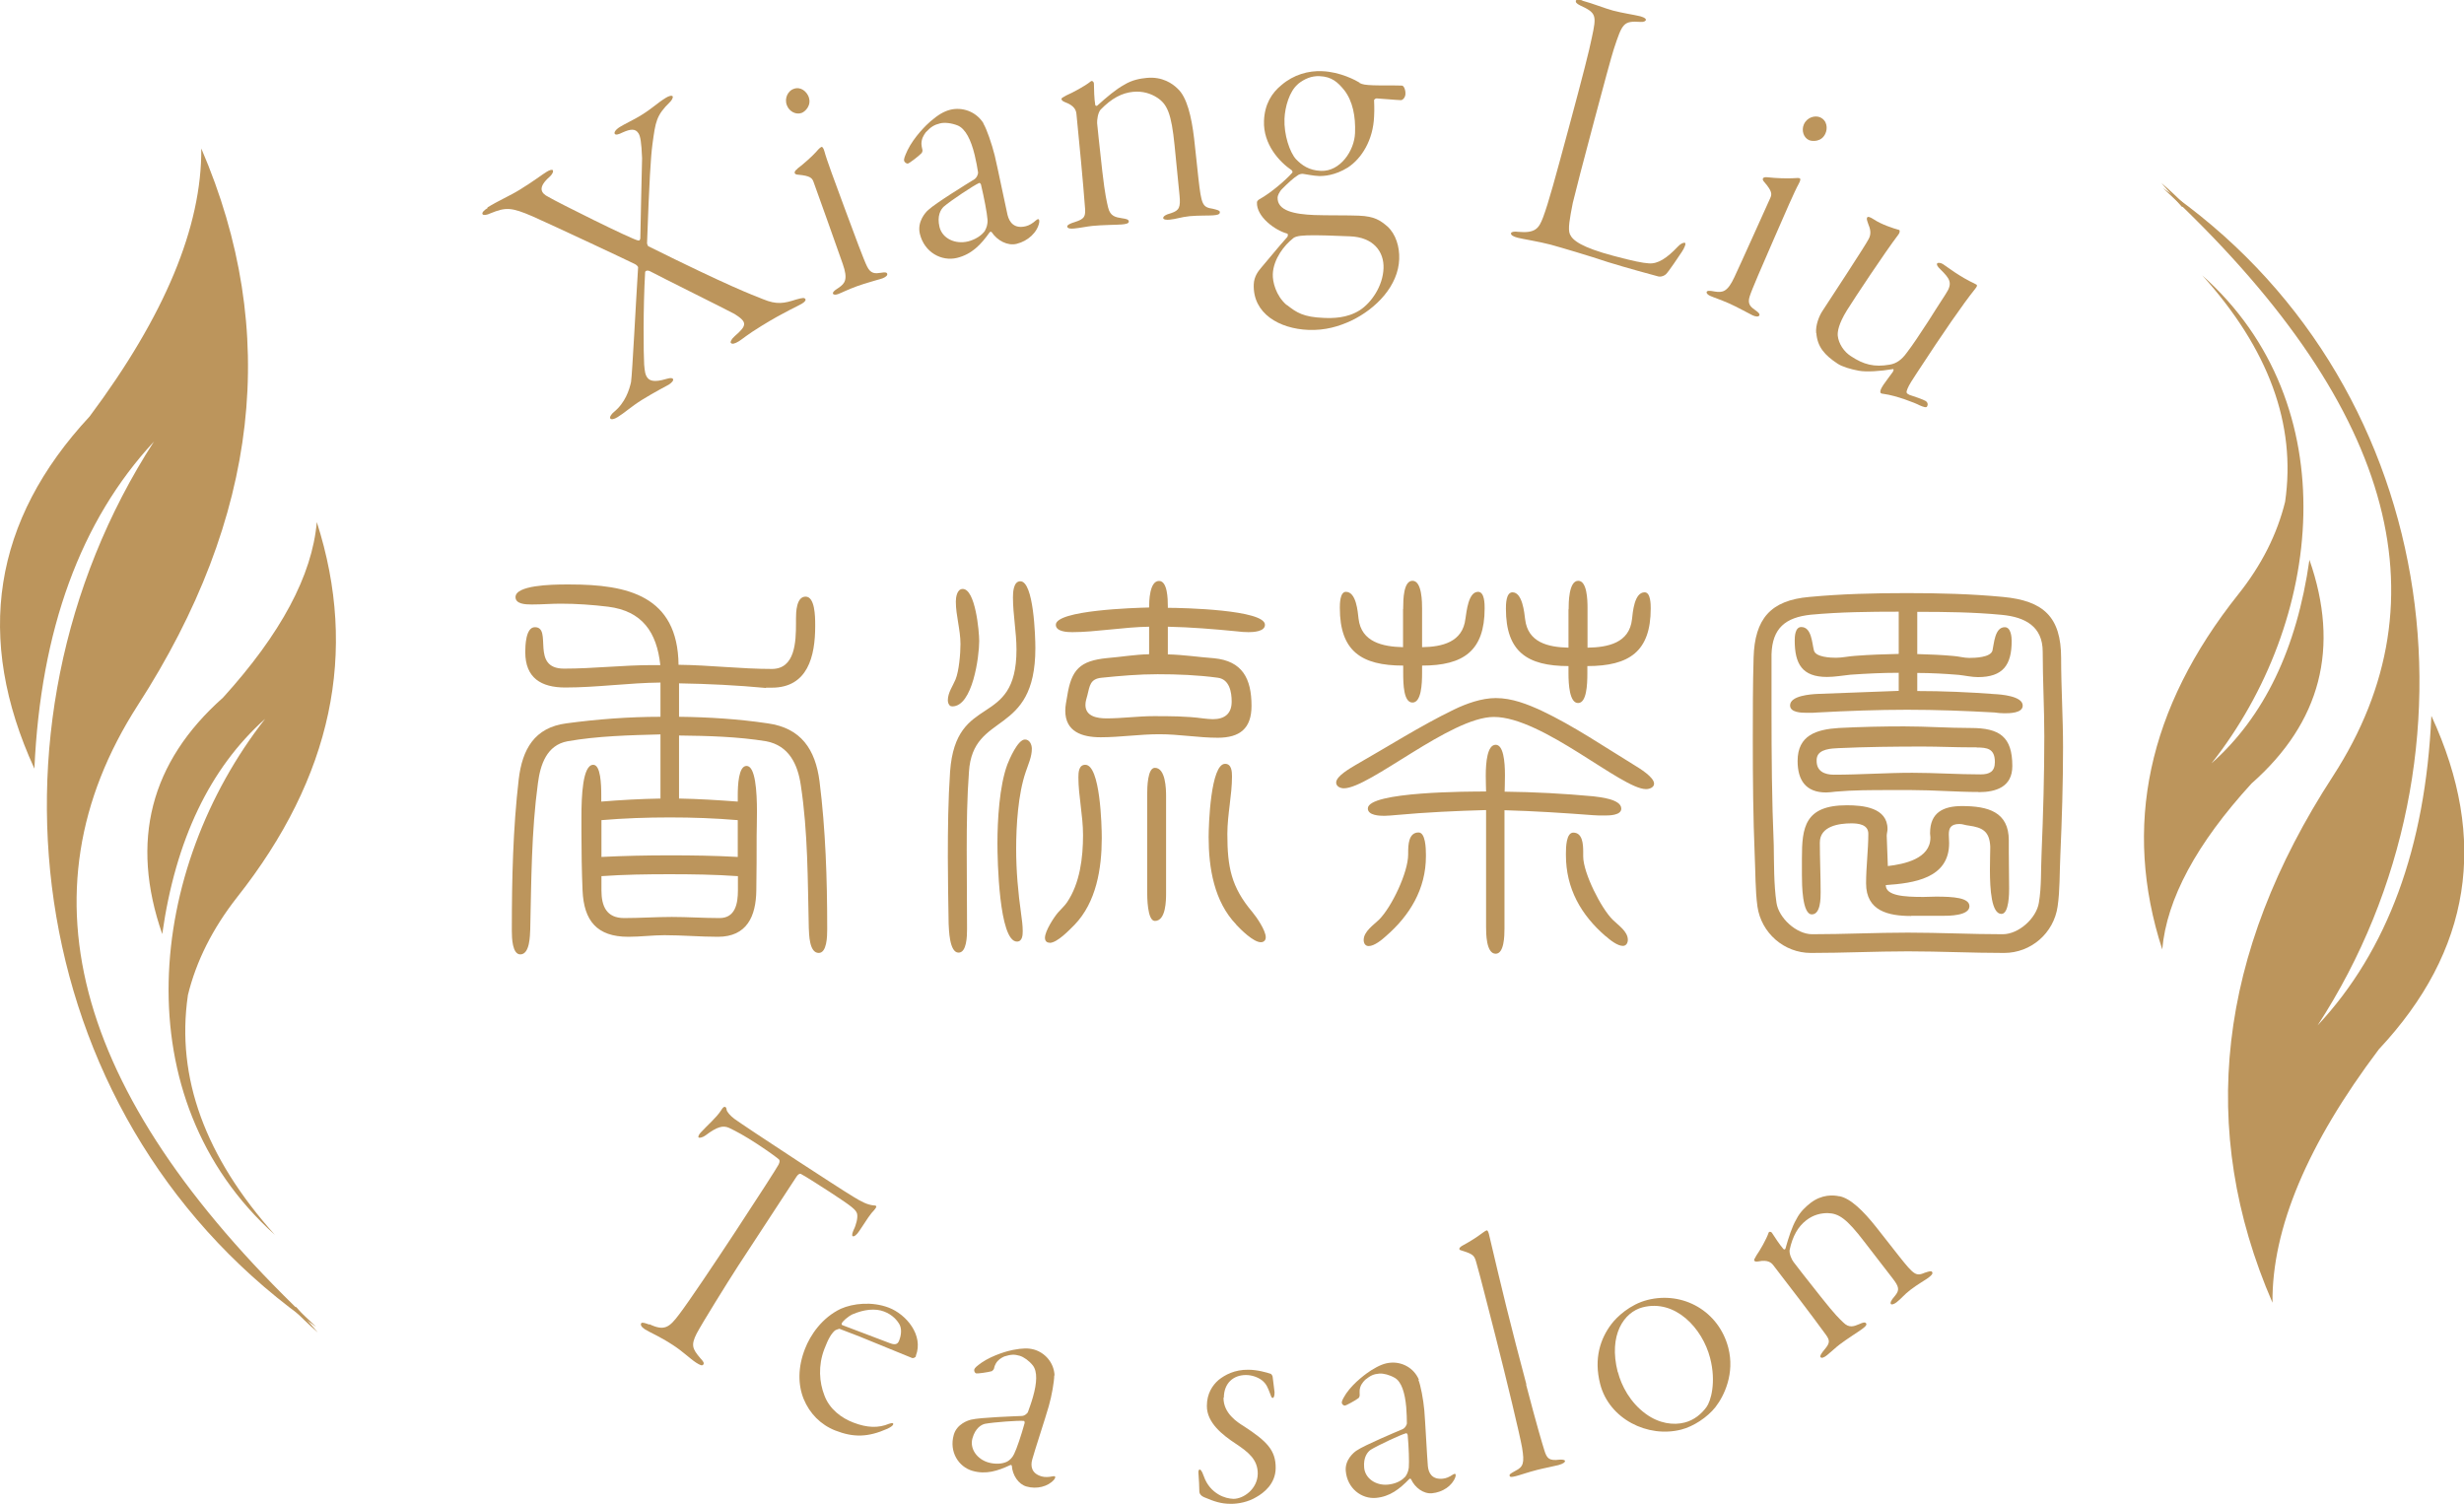 <?xml version="1.0" encoding="UTF-8"?><svg xmlns="http://www.w3.org/2000/svg" viewBox="0 0 154 93.99"><defs><style>.cls-1,.cls-2{fill:#bc955c;}.cls-2{fill-rule:evenodd;}.cls-3{isolation:isolate;}</style></defs><g id="logo" class="cls-3"><g id="leaf"><g id="left"><g id="_Path_"><path class="cls-2" d="M8.61,44.08c7.58-11.74,8.91-23.34,3.97-34.8,.04,4.89-2.29,10.47-6.98,16.75C-.44,32.53-1.6,39.86,2.15,48.04c.39-8.67,2.88-15.49,7.47-20.44C-1.98,45.54,1.57,70.39,19.76,82.93,4.73,68.83,1.02,55.89,8.61,44.08Z"/></g><g id="_Compound_Path_"><path class="cls-2" d="M11.74,62.21c.52-2.14,1.55-4.18,3.07-6.12,5.94-7.51,7.6-15.33,4.99-23.46-.29,3.34-2.25,6.99-5.86,10.97-4.55,4.04-5.82,8.97-3.8,14.78,.83-5.89,2.98-10.37,6.43-13.45-7.34,9.36-8.94,23.68,.61,32.25-4.36-4.86-6.18-9.84-5.44-14.95Zm6.46,19.49c.53,.54,1.08,1.07,1.66,1.58-.47-.53-.91-1.06-1.34-1.58h-.32Z"/></g></g><g id="right"><g id="_Path__のコピー"><path class="cls-2" d="M151.96,44.76c-.37,8.21-2.74,14.65-7.11,19.33,11.04-16.97,7.66-40.48-9.66-52.33,14.31,13.33,17.85,25.58,10.62,36.75-7.22,11.1-8.48,22.07-3.78,32.91-.04-4.63,2.18-9.91,6.65-15.84,5.76-6.15,6.86-13.09,3.29-20.82Z"/></g><g id="_Compound_Path__のコピー"><path class="cls-2" d="M136.67,12.92c-.5-.51-1.03-1.01-1.59-1.49,.45,.5,.87,1,1.28,1.49h.31Zm7.67,22.07c-.79,5.57-2.84,9.81-6.12,12.72,6.99-8.86,8.51-22.4-.58-30.5,4.15,4.6,5.88,9.31,5.18,14.15-.5,2.03-1.47,3.96-2.93,5.79-5.66,7.11-7.24,14.51-4.75,22.19,.28-3.15,2.14-6.61,5.58-10.37,4.33-3.82,5.54-8.48,3.62-13.98Z"/></g></g></g><g id="_流茶園"><path class="cls-1" d="M47.89,43c-1.82-.17-3.62-.26-5.45-.29v2.09c1.85,.02,3.72,.14,5.54,.41,2.09,.29,2.98,1.63,3.24,3.62,.38,3.02,.48,6.12,.48,9.17v.1c0,.43-.02,1.46-.53,1.46-.6,0-.6-1.18-.62-1.56-.07-2.98-.05-5.98-.5-8.93-.19-1.3-.74-2.47-2.16-2.74-1.78-.29-3.65-.34-5.45-.36v3.94c1.22,.02,2.45,.1,3.67,.19v-.36c0-.67,.05-1.87,.55-1.87,.55,0,.65,1.58,.65,2.86,0,.67-.02,1.25-.02,1.49,0,1.15,0,2.28-.02,3.43-.02,1.61-.58,2.9-2.4,2.9-1.1,0-2.21-.1-3.34-.1-.74,0-1.51,.1-2.26,.1-1.97,0-2.78-1.01-2.86-2.9-.05-1.2-.07-2.42-.07-3.65v-.94c0-1.27,.07-3.26,.74-3.26,.46,0,.5,1.22,.5,1.92v.38c1.22-.1,2.47-.17,3.7-.19v-4.01c-1.92,.05-3.94,.1-5.81,.43-1.3,.24-1.7,1.46-1.85,2.62-.41,3.02-.41,6.1-.48,9.14-.02,.38-.02,1.56-.62,1.56-.5,0-.53-1.03-.53-1.46v-.1c0-3.12,.07-6.29,.43-9.38,.22-1.87,.98-3.24,2.98-3.5,1.94-.26,3.91-.41,5.88-.41v-2.14c-1.99,.02-3.98,.31-5.95,.31-1.51,0-2.5-.6-2.5-2.21,0-.36,.02-1.56,.6-1.56,1.13,0-.31,2.59,1.82,2.59,1.85,0,3.67-.22,5.52-.22h.5c-.22-2.06-1.13-3.38-3.26-3.65-.98-.12-1.99-.19-2.98-.19-.58,0-1.15,.05-1.73,.05h-.1c-.34,0-.98-.02-.98-.46,0-.74,2.23-.79,3.14-.79h.26c3.6,0,6.74,.7,6.79,5.02,1.94,.02,3.89,.26,5.83,.26,1.46,0,1.51-1.7,1.51-2.86v-.29c0-.38,.02-1.37,.6-1.37s.6,1.22,.6,1.75v.1c0,1.87-.46,3.84-2.71,3.84h-.38Zm-1.78,8.26c-1.42-.12-2.83-.17-4.25-.17s-2.86,.05-4.27,.17v2.3c1.42-.07,2.83-.1,4.25-.1s2.86,.02,4.27,.1v-2.3Zm0,3.5c-1.42-.1-2.86-.12-4.27-.12s-2.83,.02-4.25,.12v.89c0,.98,.31,1.73,1.42,1.73,.98,0,1.99-.07,2.98-.07s1.99,.07,2.98,.07,1.15-.91,1.15-1.73v-.89Z"/><path class="cls-1" d="M59.24,53.56c0-1.78,.02-3.55,.14-5.33,.36-5.02,4.15-2.62,4.15-7.63,0-1.1-.22-2.18-.22-3.26,0-.29,.02-1.01,.46-1.01,.84,0,.94,3.46,.94,4.18,0,5.59-3.91,3.91-4.15,7.73-.12,1.61-.14,3.24-.14,4.87s.02,3.24,.02,4.87v.1c0,.43-.02,1.46-.53,1.46-.58,0-.6-1.46-.62-1.8-.02-1.39-.05-2.78-.05-4.18Zm.17-9.43c-.12-.07-.17-.22-.17-.36,0-.48,.31-.89,.48-1.3,.22-.53,.31-1.63,.31-2.21,0-.91-.29-1.78-.29-2.66,0-.26,.07-.79,.43-.79,.79,0,1.03,2.64,1.03,3.26,0,.96-.41,4.08-1.68,4.08l-.12-.02Zm2.93,8.57c0-1.42,.12-3.58,.62-4.92,.12-.31,.65-1.56,1.1-1.56,.29,0,.43,.31,.43,.58,0,.5-.22,.96-.38,1.44-.48,1.39-.6,3.36-.6,4.82,0,1.37,.12,2.71,.31,4.06,.05,.36,.1,.72,.1,1.08,0,.24-.02,.65-.36,.65-1.13,0-1.22-5.16-1.22-6.14Zm3.26,6.22c-.19,0-.29-.12-.29-.31,0-.41,.55-1.27,.82-1.58,.19-.22,.38-.38,.55-.62,.82-1.2,1.01-2.81,1.01-4.22,0-1.22-.29-2.45-.29-3.6,0-.31,.02-.79,.43-.79,.94,0,1.03,3.82,1.03,4.58,0,1.9-.34,4.01-1.7,5.42-.31,.31-1.08,1.13-1.56,1.13Zm6.22-19.75c-1.56,.02-3.36,.34-4.8,.34-.29,0-1.03-.02-1.03-.46,0-.91,4.92-1.06,5.83-1.08,0-.38,.02-1.66,.62-1.66,.53,0,.55,1.13,.55,1.58v.1c.94,0,6.07,.12,6.07,1.06,0,.43-.74,.46-1.03,.46-.24,0-.48-.02-.72-.05-1.44-.14-2.88-.26-4.32-.29v1.73c.96,.02,1.92,.17,2.88,.24,1.78,.17,2.35,1.27,2.35,2.98,0,1.42-.74,1.99-2.11,1.99-1.2,0-2.42-.22-3.65-.22s-2.45,.19-3.67,.19c-1.15,0-2.21-.34-2.21-1.66,0-.31,.07-.6,.12-.91,.26-1.66,.79-2.21,2.5-2.38,.86-.07,1.73-.22,2.62-.24v-1.73Zm4.3,3.19c-1.25-.17-2.52-.22-3.77-.22-1.18,0-2.33,.1-3.5,.22-.72,.07-.74,.5-.89,1.1-.05,.19-.12,.38-.12,.6,0,.72,.74,.84,1.32,.84,.98,0,1.97-.14,2.95-.14s2.06,0,3.07,.14c.22,.02,.41,.05,.62,.05,.74,0,1.18-.34,1.18-1.1,0-.6-.14-1.39-.86-1.49Zm-4.42,7.39v-.1c0-.43,.02-1.66,.48-1.66,.67,0,.7,1.32,.7,1.75v6.07c0,.43,0,1.75-.7,1.75-.48,0-.48-1.54-.48-1.8v-6.02Zm5.57,8.04c-1.39-1.44-1.73-3.55-1.73-5.47,0-.74,.12-4.58,1.03-4.58,.41,0,.43,.5,.43,.79,0,1.18-.29,2.38-.29,3.6,0,2.06,.24,3.31,1.56,4.87,.26,.31,.84,1.15,.84,1.58,0,.19-.12,.31-.31,.31-.46,0-1.25-.79-1.54-1.1Z"/><path class="cls-1" d="M102.87,49.32c-1.51,0-6.46-4.51-9.5-4.51-2.71,0-7.78,4.46-9.38,4.46-.19,0-.48-.1-.48-.36,0-.41,.91-.91,1.22-1.1,2.02-1.15,4.06-2.45,6.14-3.46,.79-.38,1.73-.72,2.62-.72,1.01,0,1.97,.38,2.86,.79,1.99,.94,3.96,2.28,5.81,3.41,.31,.19,1.22,.74,1.22,1.15,0,.24-.29,.34-.5,.34Zm-15.17-11.26v-.1c0-.48,.02-1.66,.58-1.66,.6,0,.6,1.37,.6,1.75v2.4c1.25-.02,2.54-.31,2.71-1.78,.07-.41,.17-1.68,.79-1.68,.41,0,.41,.77,.41,1.03,0,2.66-1.32,3.58-3.91,3.58v.46c0,.7-.05,1.85-.6,1.85s-.58-1.13-.58-1.85v-.46c-2.62,0-3.96-.91-3.96-3.6,0-.24,0-1.01,.38-1.01,.65,0,.74,1.25,.79,1.68,.17,1.46,1.51,1.75,2.78,1.78v-2.4Zm-2.16,21.07c-.22,0-.31-.19-.31-.38,0-.53,.62-.94,.96-1.27,.79-.79,1.82-2.95,1.82-4.08v-.1c0-.48,.02-1.27,.65-1.27,.43,0,.46,.98,.46,1.39v.1c0,2.04-1.01,3.7-2.5,4.99-.24,.22-.72,.62-1.08,.62Zm7.34-8.5c-1.87,.05-3.77,.14-5.62,.31-.26,.02-.5,.05-.74,.05-.29,0-1.03-.02-1.03-.46,0-1.06,6.38-1.06,7.39-1.06,0-.14-.02-.53-.02-.98,0-.86,.1-1.94,.62-1.94,.48,0,.58,1.03,.58,1.9,0,.48-.02,.89-.02,1.03,1.85,.02,3.7,.12,5.54,.29,.38,.05,1.75,.17,1.75,.77,0,.43-.77,.43-1.06,.43-.24,0-.48,0-.7-.02-1.85-.14-3.7-.26-5.54-.31v7.39c0,.46-.02,1.58-.55,1.58-.6,0-.6-1.3-.6-1.68v-7.3Zm5.16-12.55c0-.38,0-1.78,.6-1.78,.55,0,.58,1.2,.58,1.68v2.5c1.27-.02,2.62-.29,2.78-1.78,.05-.43,.14-1.68,.79-1.68,.38,0,.38,.77,.38,1.01,0,2.69-1.34,3.6-3.96,3.6v.46c0,.72-.05,1.85-.58,1.85s-.6-1.15-.6-1.85v-.46c-2.59,0-3.91-.91-3.91-3.58,0-.26,0-1.03,.41-1.03,.62,0,.74,1.27,.79,1.68,.17,1.46,1.44,1.75,2.71,1.78v-2.4Zm2.33,20.45c-1.56-1.34-2.5-3-2.5-5.09v-.1c0-.38,.02-1.3,.46-1.3,.58,0,.62,.72,.62,1.2v.29c0,1.03,1.13,3.26,1.85,3.96,.34,.34,.94,.72,.94,1.25,0,.19-.1,.38-.31,.38-.34,0-.82-.38-1.06-.6Z"/><path class="cls-1" d="M125.27,59.56c-2.02,0-4.01-.1-6.02-.1s-4.03,.1-6.07,.1c-1.68,0-3.1-1.25-3.34-2.9-.14-1.03-.12-2.16-.17-3.19-.1-2.4-.12-4.82-.12-7.23,0-1.7,0-3.43,.05-5.14,.07-2.42,1.06-3.58,3.48-3.79,2.02-.19,4.06-.24,6.1-.24s4.03,.05,6.02,.24c2.52,.24,3.62,1.25,3.62,3.82,0,1.85,.12,3.7,.12,5.57,0,2.26-.07,4.51-.17,6.79-.05,1.03-.02,2.16-.17,3.17-.24,1.66-1.66,2.9-3.34,2.9Zm-5.45-16.37c1.61,0,3.24,.07,4.82,.19,.41,.02,1.78,.12,1.78,.72,0,.48-.84,.48-1.15,.48-.19,0-.41-.02-.62-.05-1.8-.1-3.62-.17-5.45-.17s-3.72,.07-5.59,.17c-.19,.02-.38,.02-.6,.02h-.1c-.34,0-1.03-.02-1.03-.46,0-.62,1.32-.7,1.73-.72l5.06-.19v-1.13c-1.01,0-2.02,.05-3.02,.12-.48,.05-.98,.14-1.46,.14-1.56,0-2.02-.82-2.02-2.28,0-.24,.02-.84,.41-.84,.65,0,.67,1.01,.79,1.46,.1,.43,1.06,.46,1.39,.46,.38,0,.82-.1,1.2-.12,.89-.07,1.8-.1,2.71-.12v-2.64c-1.82,0-3.67,.02-5.5,.19-1.58,.17-2.4,.84-2.45,2.47v3.53c0,2.81,.02,5.59,.14,8.4,.02,1.15,0,2.45,.17,3.6,.14,.96,1.25,1.97,2.23,1.97,1.99,0,3.98-.1,5.98-.1s3.96,.1,5.93,.1c1.01,0,2.11-1.01,2.26-1.97,.17-.98,.12-2.11,.17-3.12,.1-2.42,.17-4.85,.17-7.27,0-1.78-.1-3.53-.1-5.3,0-1.58-1.1-2.16-2.54-2.3-1.75-.17-3.53-.19-5.3-.19v2.64c.77,.02,1.51,.05,2.28,.12,.29,.02,.65,.12,.96,.12,.34,0,1.34-.02,1.46-.46,.1-.43,.14-1.46,.77-1.46,.38,0,.43,.6,.43,.86,0,1.49-.53,2.26-2.11,2.26-.38,0-.82-.1-1.2-.14-.86-.07-1.73-.12-2.59-.12v1.13Zm3.84,6.31c-1.39,0-2.81-.12-4.2-.12h-1.34c-1.15,0-2.3,0-3.41,.1-.19,.02-.38,.05-.58,.05-1.27,0-1.78-.77-1.78-1.97,0-1.61,1.18-1.97,2.57-2.06,1.34-.07,2.74-.1,4.08-.1,1.42,0,2.78,.1,4.18,.1,1.8,0,2.59,.55,2.59,2.38,0,1.3-1.01,1.63-2.11,1.63Zm-4.2,7.75c-1.44,0-2.83-.31-2.83-2.04,0-1.03,.14-2.09,.14-3.1,0-.58-.62-.65-1.06-.65-.77,0-1.97,.17-1.97,1.2s.05,2.06,.05,3.1c0,.38,0,1.39-.55,1.39-.6,0-.62-1.85-.62-2.45v-1.06c0-1.92,.17-3.31,2.81-3.31,1.01,0,2.54,.14,2.54,1.49,0,.12-.05,.29-.05,.41l.07,1.9c1.03-.12,2.66-.46,2.66-1.78v-.02l-.02-.22v-.05c0-1.27,.82-1.68,1.99-1.68,1.63,0,2.93,.36,2.93,2.14v.72c0,.77,.02,1.54,.02,2.3,0,.26,0,1.58-.48,1.58-.62,0-.72-1.51-.72-2.76,0-.55,.02-1.06,.02-1.34v-.12c-.05-.96-.5-1.18-1.34-1.3-.22-.02-.38-.1-.58-.1-.58,0-.67,.29-.67,.67,0,.17,.02,.34,.02,.53,0,2.21-2.23,2.5-3.96,2.62,0,.67,1.15,.74,2.35,.74,.26,0,.53-.02,.79-.02,1.1,0,2.09,.07,2.09,.6,0,.6-1.3,.6-1.68,.6h-1.97Zm4.08-10.54h-.36c-.98,0-1.99-.05-3-.05-1.75,0-3.53,.02-5.28,.1-.43,.02-1.22,.05-1.34,.58-.02,.05-.02,.14-.02,.22,0,.65,.5,.86,1.08,.86,1.63,0,3.26-.12,4.9-.12,1.42,0,2.86,.1,4.27,.1,.55,0,.89-.17,.89-.77,0-.84-.48-.91-1.13-.91Z"/></g><g id="xiang_liu"><path class="cls-1" d="M30.46,12.97c.69-.43,1.39-.72,2.02-1.11,.9-.55,1.41-.96,1.7-1.13,.16-.1,.33-.15,.37-.09,.06,.1-.07,.3-.2,.41-.75,.66-.56,1.02-.07,1.26,.53,.32,5.18,2.64,5.6,2.72,.07,.02,.13-.02,.14-.14,0-.31,.09-4.06,.11-5-.04-1.02-.11-1.37-.22-1.55-.19-.31-.49-.29-1-.06-.24,.12-.43,.18-.49,.08-.05-.08,.04-.25,.33-.43s.92-.48,1.26-.69c.86-.53,.98-.74,1.61-1.13,.16-.1,.37-.17,.42-.09,.05,.08-.08,.28-.17,.36-.86,.84-.9,1.23-1.09,2.62-.11,.83-.2,2.29-.34,6.21,0,.03,.05,.17,.08,.18,5.12,2.54,6.42,3.01,7.17,3.31,.87,.36,1.32,.26,2.07,.02,.43-.12,.52-.12,.58-.02,.04,.06-.04,.17-.22,.28-.2,.13-1.1,.51-2.51,1.38-.9,.55-1.19,.82-1.43,.97-.25,.15-.43,.21-.51,.09-.03-.04,.03-.22,.25-.41,.79-.68,.78-.88,0-1.38-.43-.24-4.77-2.39-5.32-2.69-.08-.04-.28-.05-.28,.09-.13,2.22-.1,5.14-.06,5.76,.04,.48,.08,.63,.17,.77,.14,.22,.4,.37,1.23,.12,.26-.08,.36-.05,.4,0,.06,.1-.08,.24-.26,.36-.1,.06-.9,.47-1.69,.96-.67,.42-1.08,.81-1.51,1.07-.22,.14-.41,.17-.46,.08s.08-.28,.23-.4c.71-.58,.96-1.38,1.07-1.87,.08-.56,.3-4.95,.44-7.15,.02-.07-.11-.18-.19-.22-.22-.12-4.97-2.35-6.41-2.99-1.34-.58-1.68-.57-2.62-.19-.22,.11-.45,.14-.5,.06-.06-.1,.1-.26,.32-.39Z"/><path class="cls-1" d="M50.54,6.05c.2,.54-.22,.93-.44,1.01-.36,.13-.78-.1-.92-.48-.18-.47,.1-.91,.41-1.02,.47-.18,.83,.18,.95,.49Zm-.69,4.48c.4-.3,.92-.77,1.17-1.05,.16-.19,.26-.27,.3-.29,.07-.03,.14,.03,.21,.28,.11,.44,.66,1.93,1.27,3.57,.6,1.62,1.2,3.24,1.39,3.61,.23,.48,.52,.45,.86,.4,.24-.04,.37-.04,.4,.06,.04,.11-.12,.22-.3,.29-.14,.05-1.11,.31-1.59,.49-.63,.23-.93,.4-1.18,.49-.13,.05-.29,.06-.32-.03-.02-.07,.04-.17,.35-.36,.41-.28,.6-.53,.26-1.5-.23-.68-1.74-4.89-1.82-5.11-.09-.25-.2-.39-.96-.46-.13,0-.2-.05-.22-.1-.02-.07,.02-.16,.16-.26Z"/><path class="cls-1" d="M61.46,7.72c.21,.34,.53,1.28,.71,2,.18,.75,.66,3.1,.8,3.71,.12,.49,.44,.88,1.14,.71,.21-.05,.43-.18,.65-.38,.12-.1,.22-.1,.19,.15-.12,.62-.71,1.16-1.41,1.33-.56,.14-1.21-.2-1.56-.73-.03-.04-.1-.02-.12,0-.55,.78-1.12,1.38-2.05,1.61-.96,.23-2.04-.34-2.32-1.51-.18-.75,.36-1.35,.53-1.49,.46-.43,2.48-1.67,2.87-1.91,.19-.12,.25-.38,.24-.43-.04-.29-.12-.69-.21-1.08-.23-.96-.58-1.66-1.07-1.86-.38-.15-.81-.2-1.09-.13-.37,.09-.57,.21-.9,.56-.15,.21-.27,.41-.27,.73,0,.1,.03,.22,.06,.36,.02,.07-.01,.15-.05,.21-.18,.19-.76,.63-.85,.65-.09,.02-.21-.07-.24-.16-.03-.12,.03-.28,.21-.67,.41-.84,1.19-1.6,1.44-1.81,.49-.42,.84-.62,1.23-.72,.72-.18,1.6,.08,2.08,.85Zm.1,6.69c.09-.15,.18-.39,.16-.68-.03-.41-.21-1.36-.41-2.2,0-.02-.08-.13-.12-.09-.31,.13-1.76,1.09-2.21,1.48-.18,.17-.43,.57-.26,1.27,.18,.72,.98,1.09,1.78,.9,.44-.11,.85-.36,1.07-.68Z"/><path class="cls-1" d="M73.6,5.54c.58,.52,.87,1.75,1.03,3.1,.12,1.19,.16,1.38,.27,2.5,.19,1.67,.25,1.81,.91,1.91,.27,.07,.42,.1,.43,.2,.02,.17-.2,.19-.44,.21-.21,.02-.89,0-1.44,.05-.57,.06-.83,.18-1.26,.22-.19,.02-.39,0-.4-.1,0-.1,.12-.21,.5-.31,.51-.17,.59-.37,.52-1.11l-.31-3.13c-.2-1.98-.45-2.56-1.09-2.98-.39-.25-.89-.42-1.51-.36-.69,.07-1.33,.4-2.03,1.12-.17,.21-.22,.65-.21,.84,.02,.21,.15,1.48,.32,2.98,.18,1.57,.29,1.95,.37,2.3,.13,.54,.47,.6,.86,.66,.29,.04,.42,.08,.43,.2,.01,.14-.22,.17-.46,.19-.19,.02-1.28,.03-1.82,.09-.31,.03-.78,.13-1.12,.16-.26,.03-.43,0-.45-.12,0-.1,.17-.19,.5-.29,.56-.18,.64-.33,.62-.79-.14-1.87-.36-4.09-.54-5.93-.02-.24-.1-.54-.73-.77-.13-.06-.2-.1-.21-.2,0-.05,.09-.1,.31-.22,.37-.16,1.15-.57,1.53-.88,.07-.06,.2,.03,.19,.17,0,.29,.02,.94,.08,1.29,0,.05,.06,.11,.13,.06,.6-.54,1.18-1.03,1.68-1.3,.52-.32,1.02-.39,1.4-.43,1-.1,1.63,.37,1.92,.65Z"/><path class="cls-1" d="M84.96,5.18c.19,.1,.36,.13,.86,.15,.46,.02,1.46,0,1.8,.02,.12,0,.23,.27,.22,.51,0,.24-.18,.4-.28,.4-.34-.01-1.27-.1-1.53-.11-.05,0-.15,.07-.15,.11,0,.17,.03,.53,0,1.03-.06,1.46-.77,2.61-1.64,3.18-.81,.5-1.49,.54-1.82,.53-.31-.01-.76-.1-.96-.13-.09-.03-.29,.04-.31,.06-.3,.18-.69,.55-.99,.85-.22,.21-.31,.47-.31,.56-.03,.84,1.06,1.05,2.29,1.1,.74,.03,2.19,.01,2.79,.04,.98,.04,1.33,.29,1.78,.67,.53,.48,.77,1.28,.74,2.05-.06,1.65-1.42,3.09-3.01,3.85-.76,.35-1.61,.61-2.66,.57-1.82-.07-3.49-1.02-3.42-2.85,.02-.48,.27-.81,.45-1.02,.15-.16,1.13-1.37,1.64-1.93,.03-.02,.08-.19,0-.22-.76-.2-1.93-1.06-1.89-1.95,0-.1,.13-.19,.18-.21,.71-.4,1.63-1.19,2.03-1.65,.03-.02,0-.12-.04-.15-.75-.51-1.79-1.61-1.73-3.09,.04-1.03,.48-1.74,1.1-2.24,.75-.64,1.67-.9,2.53-.86,1.15,.04,2.14,.59,2.35,.72Zm-4.53,13.88c.61,.48,1.03,.76,2.32,.81,.53,.02,1.44,.03,2.25-.49,.69-.45,1.43-1.48,1.47-2.61,.04-1.03-.62-1.95-2.11-2-.91-.04-2.01-.08-2.67-.06-.62,.02-.8,.11-.9,.21-.5,.39-1.2,1.25-1.24,2.21-.02,.48,.19,1.35,.86,1.93Zm.68-13.79c-.52,.44-.8,1.41-.83,2.15-.04,1.01,.33,2.1,.72,2.53,.37,.38,.81,.7,1.56,.73,1.2,.05,2.09-1.26,2.13-2.37,.04-1.03-.14-1.98-.67-2.67-.41-.5-.78-.85-1.55-.88-.5-.02-.94,.16-1.36,.5Z"/><path class="cls-1" d="M98.89,.04c.7,.19,1.37,.47,1.92,.62,.6,.16,1.32,.26,1.72,.36,.28,.08,.35,.17,.34,.22-.02,.09-.14,.14-.33,.13-1.08-.07-1.14,.07-1.68,1.71-.13,.39-.67,2.38-1.23,4.49-.61,2.27-1.23,4.67-1.33,5.11-.19,.97-.32,1.65-.18,1.96,.17,.39,.73,.82,2.72,1.35,1.23,.33,1.84,.45,2.21,.47,.56,.05,1.13-.32,1.82-1.05,.17-.18,.34-.26,.44-.23,.09,.02-.04,.34-.2,.57-.13,.19-.84,1.27-1,1.4-.19,.15-.36,.15-.46,.13-.23-.06-2.04-.55-3.16-.9-1.16-.39-2.89-.9-3.58-1.09-.72-.19-1.75-.35-2.05-.43-.28-.07-.45-.17-.42-.29,.02-.09,.25-.11,.44-.08,1.09,.1,1.3-.22,1.56-.9,.35-.93,.76-2.46,1.63-5.68,.85-3.15,1.27-4.8,1.42-5.56,.3-1.39,.29-1.54-.73-2.01-.24-.12-.29-.2-.27-.3,.01-.05,.15-.08,.4-.02Z"/><path class="cls-1" d="M110.48,11.08c.5,.06,1.2,.08,1.57,.06,.25-.02,.38-.02,.42,0,.07,.03,.08,.11-.05,.35-.23,.4-.86,1.85-1.56,3.46-.69,1.58-1.38,3.17-1.5,3.56-.17,.5,.07,.68,.35,.88,.2,.14,.29,.23,.25,.32-.05,.11-.24,.08-.42,0-.13-.06-1.02-.55-1.48-.75-.62-.27-.94-.36-1.18-.47-.13-.06-.25-.16-.21-.25,.03-.07,.15-.09,.5-.02,.49,.08,.8,.03,1.23-.9,.31-.65,2.14-4.72,2.24-4.94,.11-.24,.13-.42-.37-1-.09-.09-.11-.18-.09-.22,.03-.07,.12-.1,.3-.08Zm3.61-2.74c-.23,.53-.8,.51-1.02,.42-.35-.15-.49-.61-.33-.98,.2-.46,.7-.58,1.01-.45,.46,.2,.48,.71,.34,1.01Z"/><path class="cls-1" d="M113.51,20.82c-.05-.49,.19-1.08,.39-1.38,.43-.66,2.71-4.13,2.89-4.5,.2-.35,.08-.69-.02-.93-.09-.26-.12-.34-.07-.42,.04-.06,.15-.05,.41,.12,.48,.32,1.21,.56,1.58,.66,.07,.02,.05,.18-.04,.29-.83,1.09-2.7,3.91-3.22,4.74-.53,.86-.59,1.34-.57,1.58,.05,.49,.38,1,.82,1.28,.8,.53,1.46,.7,2.43,.53,.42-.07,.75-.31,1.06-.74,.37-.48,.82-1.16,1.34-1.96,.21-.32,.74-1.18,1.1-1.72,.45-.68,.27-.94-.34-1.54-.19-.18-.24-.3-.2-.36,.05-.08,.25-.04,.37,.04,.26,.17,.41,.3,.75,.52,.9,.59,1.14,.63,1.34,.76,.06,.04,.04,.11-.08,.26-.77,.96-1.96,2.68-3.64,5.25-.25,.38-.5,.76-.59,.99-.1,.25-.08,.29,.12,.39,.24,.07,.91,.31,1.01,.38,.14,.09,.16,.24,.09,.35-.05,.08-.22,.03-.47-.08-.25-.14-1.46-.61-2.23-.71-.21-.02-.22-.06-.22-.14s.03-.18,.2-.44c.13-.2,.49-.66,.57-.78,.03-.04,.11-.21,.01-.19-.77,.13-1.64,.19-2.13,.1s-1.04-.25-1.32-.44c-.82-.54-1.26-1.05-1.33-1.91Z"/></g><g id="teasalon"><path class="cls-1" d="M40.58,82.76c.94,.45,1.25,.21,1.86-.6,1.27-1.67,6.08-9.07,6.22-9.37,.09-.18,.07-.27,.03-.32-.1-.09-.5-.4-1.35-.96-.83-.54-1.32-.8-1.78-1.02-.37-.16-.73-.08-1.46,.47-.19,.14-.38,.17-.43,.14-.07-.05,.03-.21,.12-.31,.44-.48,.97-.92,1.27-1.38,.11-.17,.16-.24,.25-.23,.05,0,.1,.09,.1,.17,.01,.14,.26,.41,.49,.58,.3,.22,2.04,1.38,3.94,2.62,1.4,.91,2.93,1.91,3.48,2.24,.51,.31,.87,.51,1.29,.55,.11,0,.17,.03,.16,.08-.02,.07-.04,.1-.14,.22-.2,.19-.49,.63-.92,1.29-.18,.28-.35,.38-.42,.33-.07-.05,0-.24,.05-.36,.18-.36,.28-.79,.23-1.03-.07-.25-.25-.42-1.71-1.37-.5-.32-1.48-.96-1.81-1.13-.1-.04-.21,.08-.28,.19-.43,.66-3.17,4.84-3.65,5.58-.68,1.05-2.26,3.6-2.58,4.21-.37,.73-.26,.96,.23,1.54,.19,.2,.25,.3,.19,.39-.07,.11-.21,.04-.45-.11-.44-.29-.81-.69-1.48-1.12-.81-.53-1.44-.78-1.73-.97-.24-.16-.28-.29-.22-.38,.05-.07,.27,0,.5,.09Z"/><path class="cls-1" d="M57.25,84.76c-.03,.08-.17,.15-.26,.11-.14-.06-2.85-1.17-3.28-1.34l-1.25-.48s-.21,.06-.28,.11c-.22,.2-.4,.48-.66,1.16-.4,1.05-.31,2.08,0,2.88,.32,.88,1.08,1.43,1.81,1.71,.88,.34,1.58,.35,2.23,.08,.25-.09,.29-.03,.26,.05-.02,.06-.16,.17-.36,.26-1.22,.54-2.12,.55-3.25,.11-.92-.36-1.61-1.07-1.98-1.97-.36-.89-.37-1.98,.08-3.13,.33-.86,1.06-1.95,2.24-2.51,.77-.34,1.95-.47,3-.07,1.09,.42,2.19,1.72,1.69,3.01Zm-3.94-2.63c-.35,.17-.65,.46-.7,.58-.02,.04,0,.1,.03,.11l2.98,1.13c.41,.16,.52,0,.59-.2,.07-.18,.18-.59,.03-.93-.15-.29-.46-.65-.99-.85-.55-.21-1.25-.13-1.95,.17Z"/><path class="cls-1" d="M65.89,85.96c0,.37-.15,1.26-.34,1.92-.19,.68-.88,2.77-1.03,3.32-.13,.44-.05,.9,.59,1.08,.19,.05,.42,.05,.69-.01,.14-.03,.22,.02,.08,.21-.38,.44-1.09,.61-1.72,.43-.51-.14-.88-.71-.92-1.29,0-.05-.07-.07-.1-.05-.79,.37-1.52,.6-2.36,.36-.87-.25-1.47-1.19-1.17-2.25,.19-.68,.9-.91,1.09-.95,.56-.14,2.73-.21,3.15-.23,.21,0,.37-.19,.39-.23,.09-.25,.22-.6,.32-.96,.25-.87,.29-1.59-.01-1.97-.24-.3-.56-.52-.81-.6-.34-.1-.55-.09-.97,.04-.21,.1-.4,.21-.54,.46-.05,.08-.08,.18-.11,.31-.02,.06-.08,.11-.13,.15-.23,.07-.89,.16-.98,.14-.08-.02-.14-.15-.12-.24,.03-.11,.15-.21,.47-.44,.71-.48,1.67-.74,1.96-.79,.58-.11,.95-.12,1.31-.02,.66,.19,1.24,.79,1.28,1.62Zm-2.94,5.39c.14-.08,.32-.23,.43-.47,.17-.34,.45-1.18,.66-1.94,0-.02,0-.14-.05-.13-.31-.04-1.9,.08-2.43,.18-.22,.05-.6,.26-.78,.9-.19,.66,.29,1.32,1.01,1.52,.4,.11,.84,.1,1.16-.06Z"/><path class="cls-1" d="M76.47,87.36c-.01,.97,.86,1.53,1.27,1.78,1.44,.94,2,1.5,1.99,2.62-.01,.99-.75,1.55-1.21,1.81-.49,.3-1.13,.43-1.61,.42-.59,0-1.01-.14-1.67-.42-.17-.07-.28-.22-.28-.33,0-.31-.03-.79-.05-1.06-.04-.29,.03-.33,.07-.33s.11,0,.26,.42c.19,.55,.54,.91,.91,1.13,.33,.2,.68,.27,.94,.28,.64,0,1.5-.62,1.52-1.56,.01-.9-.6-1.37-1.38-1.89-.79-.52-1.81-1.3-1.8-2.36,0-.77,.35-1.29,.73-1.62,.4-.32,1-.65,1.86-.64,.55,0,1.16,.17,1.41,.26,.04,.02,.11,.13,.11,.18,.02,.24,.1,.71,.12,.97,0,.24-.05,.35-.11,.35-.09,0-.11-.11-.17-.27-.13-.33-.21-.6-.52-.84-.24-.18-.61-.32-.99-.32-.77,0-1.37,.49-1.38,1.41Z"/><path class="cls-1" d="M88.65,86.24c.14,.34,.31,1.23,.37,1.91,.06,.7,.17,2.9,.22,3.47,.04,.46,.27,.86,.93,.8,.2-.02,.41-.1,.64-.26,.13-.08,.21-.06,.15,.16-.2,.55-.8,.95-1.46,1.01-.53,.05-1.07-.35-1.31-.88-.03-.04-.09-.04-.11-.01-.61,.63-1.21,1.1-2.08,1.18-.9,.08-1.8-.59-1.89-1.69-.06-.7,.52-1.17,.68-1.27,.48-.33,2.48-1.17,2.86-1.33,.19-.08,.28-.31,.28-.36,0-.26-.01-.64-.04-1.01-.08-.9-.29-1.59-.71-1.84-.33-.19-.71-.29-.97-.27-.35,.03-.54,.11-.89,.39-.16,.17-.3,.34-.34,.63-.01,.09,0,.2,0,.33,0,.07-.03,.14-.07,.18-.19,.15-.78,.47-.86,.47-.09,0-.18-.09-.19-.18,0-.11,.07-.25,.28-.58,.49-.71,1.3-1.28,1.55-1.44,.5-.31,.84-.45,1.22-.48,.68-.06,1.44,.29,1.77,1.06Zm-.84,6.08c.1-.12,.21-.33,.24-.59,.03-.38,0-1.26-.07-2.05,0-.02-.06-.13-.1-.1-.3,.07-1.75,.75-2.21,1.03-.19,.13-.47,.46-.41,1.12,.06,.68,.74,1.13,1.48,1.06,.42-.04,.82-.2,1.06-.47Z"/><path class="cls-1" d="M95.38,86.53c.69,2.64,1.01,3.69,1.14,4.11,.16,.53,.31,.67,.95,.59,.13-.01,.32,0,.34,.07,.02,.08-.09,.18-.41,.27-.21,.06-.95,.2-1.33,.3-.55,.14-1.12,.34-1.33,.39-.28,.07-.37,.07-.39-.03-.02-.09,.06-.13,.36-.3,.5-.25,.58-.49,.42-1.45-.13-.76-.97-4.25-1.67-7-.51-1.96-.89-3.52-1.18-4.53-.12-.45-.17-.55-.83-.76-.17-.05-.22-.06-.24-.12-.02-.06,.07-.16,.25-.25,.48-.26,.83-.49,1.25-.8,.06-.04,.15-.11,.22-.12,.04-.01,.1,.11,.13,.24,.04,.15,.9,3.9,1.68,6.88l.66,2.51Z"/><path class="cls-1" d="M108.02,84.24c.41,1.6-.25,2.99-.8,3.7-.51,.65-1.39,1.22-2.14,1.41-2.09,.54-4.51-.66-5.07-2.85-.41-1.6,.02-2.84,.7-3.74,.34-.45,1.16-1.23,2.25-1.51,2.24-.57,4.47,.71,5.06,2.99Zm-6.9,1.52c.22,.85,.76,1.89,1.73,2.6,.84,.62,1.75,.73,2.44,.55,.6-.15,1.06-.55,1.36-.96,.27-.36,.63-1.55,.23-3.08-.48-1.85-2.17-3.69-4.22-3.16-1.15,.3-2.15,1.71-1.55,4.05Z"/><path class="cls-1" d="M114.94,74.76c.71,.12,1.53,.94,2.31,1.92,.67,.87,.8,1,1.43,1.82,.96,1.21,1.07,1.28,1.64,1.04,.25-.08,.38-.12,.43-.05,.09,.12-.06,.24-.24,.38-.16,.12-.7,.43-1.1,.74-.42,.32-.56,.54-.87,.78-.14,.11-.31,.18-.36,.11-.05-.07,0-.22,.24-.49,.32-.38,.28-.58-.14-1.12l-1.76-2.28c-1.11-1.45-1.59-1.77-2.29-1.79-.42,0-.89,.1-1.34,.45-.5,.39-.85,.96-1.04,1.86-.03,.25,.14,.61,.25,.75,.12,.16,.83,1.08,1.7,2.17,.9,1.14,1.17,1.38,1.41,1.61,.36,.36,.66,.24,.99,.1,.25-.11,.36-.14,.43-.05,.08,.1-.09,.24-.27,.37-.14,.11-.98,.64-1.38,.95-.23,.17-.55,.48-.79,.67-.19,.15-.34,.21-.41,.12-.05-.07,.05-.23,.25-.47,.35-.41,.34-.57,.1-.91-1.01-1.39-2.26-3.01-3.29-4.35-.13-.17-.34-.37-.94-.25-.13,.02-.21,.02-.26-.05-.03-.04,.02-.12,.14-.33,.21-.3,.62-1,.76-1.42,.03-.08,.17-.07,.23,.05,.14,.22,.47,.72,.69,.97,.03,.03,.1,.06,.13-.02,.2-.71,.41-1.37,.68-1.83,.25-.5,.61-.8,.88-1.02,.73-.56,1.45-.5,1.81-.42Z"/></g></g></svg>